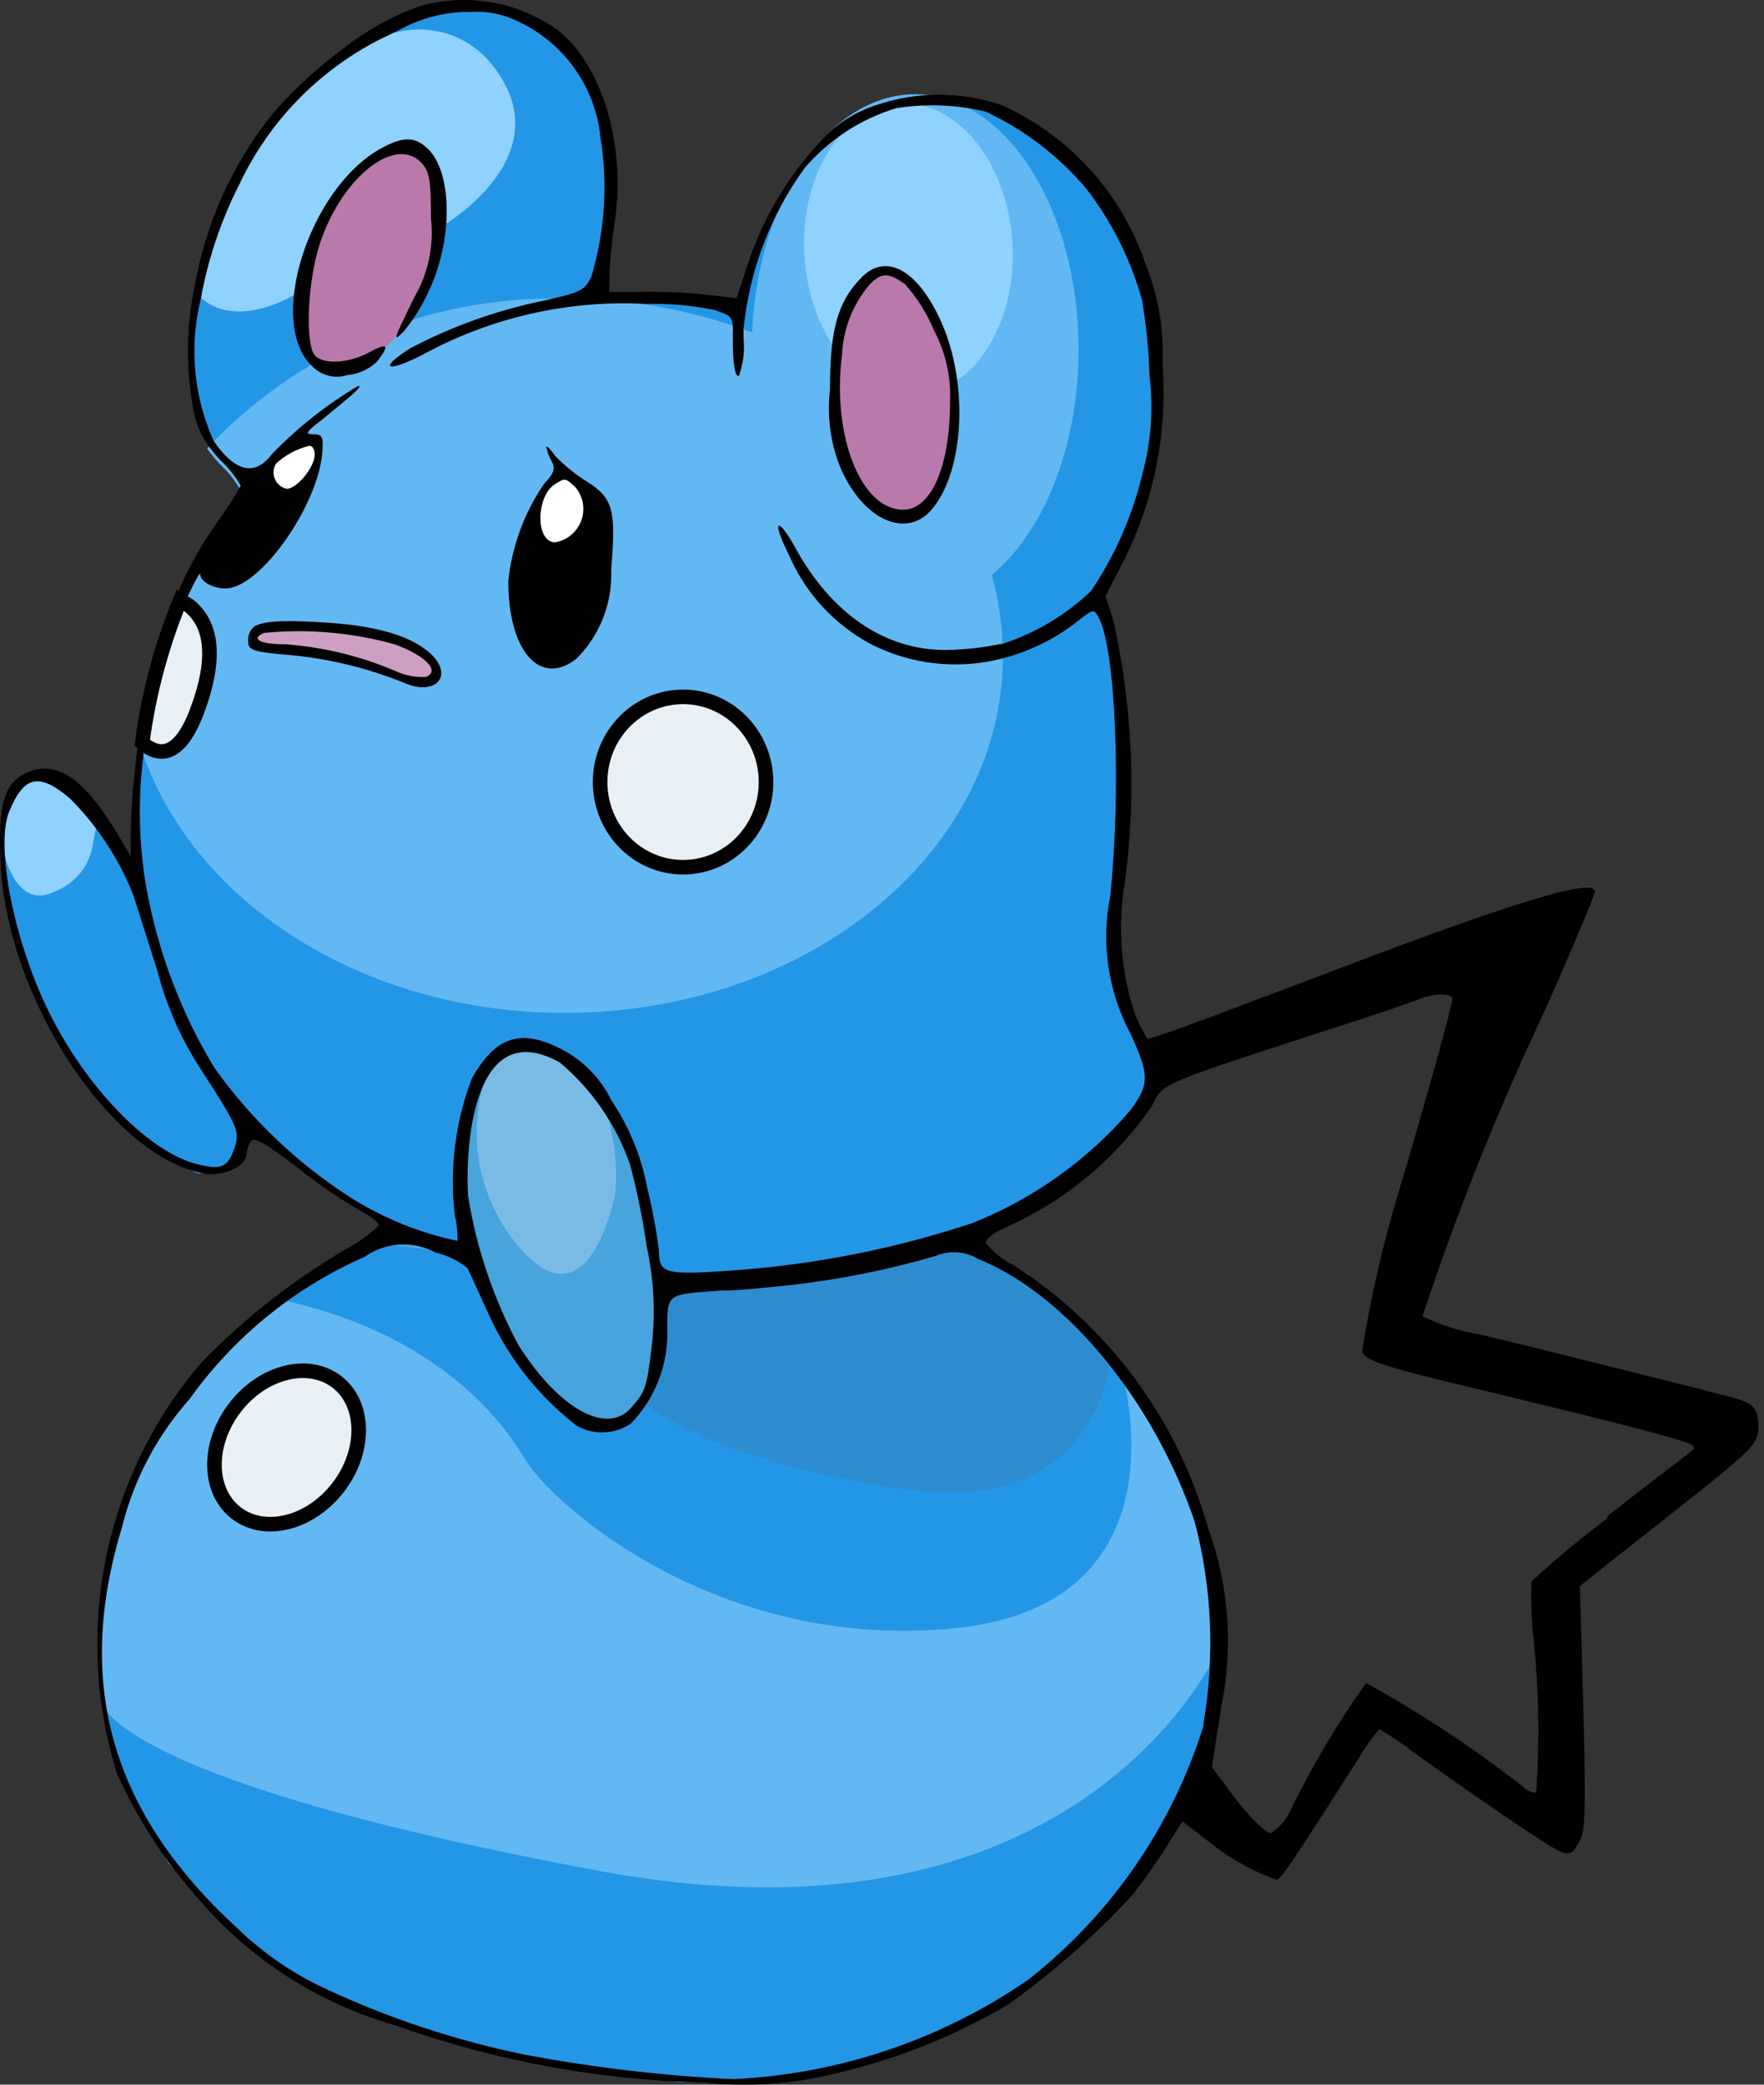 <svg width="121" height="143" viewBox="0 0 121 143" fill="none" xmlns="http://www.w3.org/2000/svg">
<rect x="0" y="0" width="121" height="143" fill="#333333" stroke="none"/>
<path d="M9.298 59.814V56.534V54.47L9.949 49.148L10.601 46.151L12.056 41.893L13.534 38.809L16.14 34.812L17.096 33.27L16.14 32.466L14.576 30.641L13.859 29.142L13.534 27.796L13.208 24.146L13.534 21.149L13.859 18.477L15.489 14.133L18.073 9.137L21.332 5.792L24.264 3.467L27.826 1.469L29.738 0.882L32.388 0.47L35.95 1.121L37.58 2.468L39.535 4.141L40.512 5.792L41.164 7.79L41.815 10.809V13.134V16.479L41.164 20.476H44.096L48.962 20.801L50.591 21.475L51.243 19.802L51.894 17.478L53.523 13.807L55.131 11.461L57.412 9.137L61.322 7.138L64.884 6.791L67.491 7.138L69.771 8.138L72.704 10.136L74.311 11.809L76.592 15.132L77.57 17.13L78.873 19.476L79.199 23.473L79.459 27.079L79.525 29.142L78.547 33.465L76.266 39.482L75.289 41.155L76.266 43.479L76.918 47.476L77.244 51.82L76.918 55.817V59.814L76.592 63.485V66.482L77.895 70.827L78.873 72.825L79.112 74.433L78.221 76.149L75.615 79.146L70.097 82.817L66.513 84.816L67.491 85.489L68.142 86.162L70.488 87.4L72.052 88.834L73.985 90.485L75.615 92.158L77.244 94.156L78.547 96.154L80.176 99.152L81.805 102.823L83.413 107.819V111.838V116.508L82.457 120.83L80.502 124.827L75.94 131.17L73.681 133.494L71.726 135.167L69.445 136.839L67.816 137.839L64.558 139.511L62.951 140.163L61.322 140.836L56.434 142.161L53.523 142.835H49.614H46.681L40.838 142.161L37.58 141.51L32.388 140.51L27.175 138.838L21.006 136.166L17.748 134.168L13.859 130.171L11.579 127.825L9.298 123.828L7.973 120.874L7.017 117.225L6.713 114.162V111.49L7.039 109.166L7.69 105.495L8.972 101.824L11.253 97.501L13.534 94.482L15.814 92.158L18.399 89.833L21.896 87.4L24.59 85.815L26.502 84.664L26.197 83.816L24.916 83.143L23.613 82.165L21.657 80.819L19.377 79.146L17.096 77.148L15.163 74.823L13.49 71.696L11.579 68.481L10.232 63.528L9.298 59.814Z" fill="#2496E6"/>
<path d="M8.972 60.14L7.69 57.816L5.735 54.818L3.737 53.536L2.803 53.145L1.63 53.536L0.522 54.818L0.196 56.816V60.27L0.522 62.138L1.174 65.158L3.455 70.48L6.713 75.15L9.602 78.147L11.579 79.494L13.534 80.493H15.163L16.14 79.82L16.792 78.147L17.096 77.148L14.185 73.477L11.904 68.481L10.275 63.811L8.972 60.14Z" fill="#2496E6"/>
<path d="M32.062 85.098L31.584 81.992L31.823 78.169L32.714 74.15L34.017 72.478L34.994 71.826L36.471 71.696L38.231 72.152L39.534 73.151L40.837 74.476L41.815 76.149L43.118 78.386L44.747 83.491L45.399 88.834L45.051 92.484L44.356 95.764L43.444 97.154L41.489 97.827L39.904 97.219L37.905 96.155L36.602 94.156L35.32 92.158L34.017 89.834L33.365 88.161L32.062 85.098Z" fill="#47A4DC"/>
<path d="M68.794 44.978V45.282C68.599 58.684 55.218 69.48 38.731 69.48C25.024 69.48 13.469 62.029 9.841 51.82C9.711 51.429 9.58 51.06 9.472 50.669C9.912 47.407 10.774 44.217 12.035 41.177C12.776 39.39 13.716 37.692 14.837 36.115C15.433 35.303 15.977 34.454 16.466 33.574C16.093 32.916 15.616 32.322 15.054 31.814C14.751 31.484 14.468 31.136 14.207 30.772L14.707 30.229C17.78 27.099 21.453 24.622 25.507 22.946C29.56 21.27 33.91 20.43 38.297 20.476H38.731C40.629 20.476 42.524 20.621 44.4 20.91C46.423 21.221 48.415 21.707 50.352 22.365L51.156 22.648C61.3 26.406 68.533 34.638 68.772 44.37C68.794 44.565 68.794 44.739 68.794 44.978Z" fill="#62B8F3"/>
<path d="M30.107 15.654C30.107 15.654 27.283 15.48 21.418 19.477C17.335 22.257 14.902 21.367 13.946 20.563C13.756 20.406 13.582 20.232 13.425 20.042C14.162 15.608 16.032 11.44 18.855 7.943C20.349 6.244 22.024 4.714 23.851 3.381C25.004 2.782 26.242 2.364 27.522 2.143C28.678 1.916 29.874 2.013 30.978 2.423C32.082 2.833 33.051 3.54 33.778 4.467C38.796 10.81 30.107 15.654 30.107 15.654Z" fill="#8FD2FF"/>
<path d="M17.682 43.37L18.899 42.98H22.135L25.241 43.37L27.653 44.153L29.608 45.239L29.955 46.303L28.978 46.976L27.023 46.303L24.742 45.651L22.635 44.978L20.854 44.652H18.899L17.595 44.304L17.27 43.979L17.682 43.37Z" fill="#CE9FC3"/>
<path d="M29.738 45.043C28.456 43.675 25.893 42.871 21.831 42.676C18.963 42.502 18.051 42.676 17.486 42.936C17.316 43.066 17.184 43.24 17.104 43.439C17.023 43.637 16.998 43.854 17.03 44.066C17.03 44.609 17.508 44.739 19.898 44.935C22.646 45.19 25.34 45.857 27.891 46.911C29.868 47.672 30.997 46.434 29.738 45.043ZM29.216 46.434C28.507 46.474 27.798 46.34 27.153 46.042C24.753 45.012 22.198 44.388 19.593 44.196C17.834 44.196 17.139 43.827 18.116 43.414C21.122 43.121 24.156 43.386 27.066 44.196C29.216 44.978 30.215 46.042 29.216 46.434Z" fill="black"/>
<path d="M62.777 41.481C68.967 41.481 73.985 33.642 73.985 23.973C73.985 14.304 68.967 6.465 62.777 6.465C56.587 6.465 51.568 14.304 51.568 23.973C51.568 33.642 56.587 41.481 62.777 41.481Z" fill="#62B8F3"/>
<path d="M46.855 59.488C49.998 59.488 52.546 56.872 52.546 53.645C52.546 50.418 49.998 47.802 46.855 47.802C43.712 47.802 41.164 50.418 41.164 53.645C41.164 56.872 43.712 59.488 46.855 59.488Z" fill="#E8EFF5" stroke="black" stroke-miterlimit="10"/>
<path d="M83.739 112.837C83.739 112.837 74.637 134.559 41.164 128.346C7.69 122.134 7.017 116.834 7.017 116.834L6.713 114.162L7.017 110.621L7.365 106.494L8.277 103.388L10.275 99.044L13.534 94.373L16.792 91.05L19.181 89.138C29.282 91.311 34.039 96.763 35.95 99.999C37.862 103.236 49.288 113.337 65.536 111.686C80.067 110.187 77.722 97.241 77.048 94.504L77.895 95.003L80.828 99.999L83 106.147L83.739 112.837Z" fill="#62B8F3"/>
<path d="M13.686 48.301C12.556 51.646 11.253 51.885 10.232 51.299C10.059 51.203 9.898 51.086 9.754 50.951C10.196 47.594 11.072 44.308 12.361 41.176L12.969 41.546C14.011 42.393 15.119 44.152 13.686 48.301Z" fill="#E8EFF5" stroke="black" stroke-miterlimit="10"/>
<path d="M23.216 102.004C25.115 99.514 25.061 96.281 23.096 94.782C21.131 93.284 17.999 94.087 16.1 96.577C14.201 99.067 14.255 102.3 16.22 103.798C18.185 105.297 21.317 104.494 23.216 102.004Z" fill="#E8EFF5" stroke="black" stroke-miterlimit="10"/>
<path d="M20.68 21.128L21.136 17.695L22.635 14.459L23.612 12.808L24.915 11.461L26.523 10.462L28.152 10.136L28.804 10.81L30.107 12.135L29.781 14.133L30.107 16.805L29.129 19.802L27.826 22.148C27.826 22.148 26.849 23.799 25.893 24.147C25.345 24.297 24.877 24.655 24.59 25.146L22.417 25.472L21.766 24.799L21.114 23.799L20.788 22.67L20.68 21.128Z" fill="#B979AB"/>
<path d="M26.175 10.158C21.157 12.895 18.225 22.257 21.462 25.168C21.765 25.465 22.143 25.675 22.556 25.775C22.97 25.874 23.402 25.86 23.808 25.732C24.582 25.667 25.311 25.337 25.871 24.798C26.762 23.625 26.61 23.473 25.285 24.19C23.959 24.907 22.157 25.059 21.57 24.342C20.984 23.625 21.049 19.694 21.852 17C23.286 12.265 27.131 9.159 28.956 11.222C29.477 11.83 29.564 12.46 29.564 15.002C29.768 16.865 29.373 18.745 28.434 20.367C26.935 23.43 26.935 23.473 27.674 22.756C28.345 21.95 28.907 21.059 29.346 20.106C31.084 16.566 31.063 11.852 29.346 10.201C28.456 9.354 27.652 9.354 26.175 10.158Z" fill="black"/>
<path d="M36.602 35.811L37.254 33.813L38.232 32.466L39.578 32.901L40.838 34.465L40.187 36.81L38.579 37.853H37.406L36.602 37.158V35.811Z" fill="white"/>
<path d="M40.251 33.031C39.46 32.533 38.731 31.942 38.079 31.271C37.753 30.793 37.471 30.533 37.471 30.663C37.54 30.99 37.657 31.304 37.818 31.597C38.123 32.14 38.014 32.444 37.34 33.161C35.967 35.156 35.116 37.464 34.864 39.873C34.864 44.63 37.036 47.172 39.556 45.173C40.35 44.374 40.971 43.419 41.378 42.369C41.786 41.319 41.972 40.195 41.924 39.069C42.271 34.964 42.054 34.16 40.251 33.031ZM38.079 37.201C36.711 37.201 36.754 34.03 38.079 33.205C38.774 32.77 38.796 32.792 39.491 33.444C39.747 33.758 39.917 34.135 39.982 34.536C40.047 34.937 40.007 35.348 39.864 35.728C39.721 36.108 39.481 36.444 39.168 36.703C38.855 36.961 38.479 37.133 38.079 37.201Z" fill="black"/>
<path d="M18.725 31.814L20.093 30.446L21.657 30.142L21.983 30.815L21.592 32.358L20.68 33.748L19.377 34.139L18.247 33.53V32.271L18.725 31.814Z" fill="white"/>
<path d="M0.327 58.706C0.327 58.706 1.174 62.486 3.78 61.139C4.475 60.873 5.085 60.424 5.544 59.838C6.003 59.253 6.294 58.554 6.387 57.816L6.713 56.143L4.758 54.145L3.129 53.145L1.825 53.471L0.848 54.145L0.327 55.339L0.196 57.142V58.446L0.327 58.706Z" fill="#8FD2FF"/>
<path d="M33.323 73.846C32.652 75.848 32.518 77.99 32.934 80.06C33.349 82.129 34.3 84.054 35.691 85.641C40.513 91.159 42.207 81.818 42.207 81.818C42.365 79.904 42.144 77.977 41.555 76.149L40.252 74.15L38.949 73.151L36.776 72.022L35.734 71.826L34.474 72.326L33.779 73.151L33.323 73.846Z" fill="#7ABBE6"/>
<path d="M62.876 27.063C66.817 26.84 69.758 22.193 69.446 16.683C69.134 11.174 65.687 6.888 61.746 7.111C57.806 7.334 54.864 11.981 55.176 17.491C55.488 23.001 58.935 27.286 62.876 27.063Z" fill="#8FD2FF"/>
<path d="M57.607 22.865L58.389 20.802L59.041 19.802L59.736 18.89L60.67 18.477L61.648 18.803L62.625 19.477L63.602 20.802L63.907 21.801L64.558 22.474L64.884 24.147L65.21 25.472L65.449 26.927L65.536 28.469L65.21 30.468L64.558 33.139L63.907 34.139L62.951 35.464H61.322L60.018 34.812L59.041 33.813L58.389 33.139L58.063 31.814L57.607 30.511L57.412 29.143L57.086 27.47L57.412 24.798L57.607 22.865Z" fill="#B979AB"/>
<path d="M32.388 86.163L32.583 87.357L30.411 85.815L25.524 85.316L22.287 87.162L19.637 88.856L19.159 89.247H18.703L21.527 87.488L24.242 85.902L26.414 84.751L30.39 85.576L32.388 86.163Z" fill="#49A5DC"/>
<path d="M64.602 22.17C62.995 18.52 60.801 17.304 59.107 19.02C57.412 20.736 56.934 22.691 56.934 26.71C56.712 28.553 56.967 30.423 57.673 32.14C59.237 35.702 62.234 37.027 63.972 34.877C66.144 32.227 66.427 26.34 64.602 22.17ZM61.952 34.964C59.041 34.964 57.043 29.859 57.76 24.298C57.845 22.53 58.517 20.841 59.671 19.498C60.475 18.672 60.975 18.694 62.083 19.498C62.913 20.43 63.581 21.494 64.059 22.648C64.862 24.155 65.245 25.851 65.167 27.557C65.167 32.031 63.864 34.964 61.952 34.964Z" fill="black"/>
<path d="M76.266 92.831C76.266 92.831 75.614 104.17 61.973 102.15C48.331 100.13 44.096 96.155 44.096 96.155L45.377 92.158V88.161H48.636L53.849 87.813L59.366 86.814L65.209 85.163L67.164 85.489L70.097 87.162L73.029 89.486L75.94 92.484L76.266 92.831Z" fill="#2D8CCF"/>
<path d="M118.95 95.894C117.581 95.525 108.089 93.114 101.572 91.549C100.185 91.33 98.838 90.905 97.575 90.29C99.88 83.32 102.6 76.494 105.721 69.849C107.524 65.853 109.392 61.421 109.392 61.161C109.392 60.205 104.114 61.769 91.841 66.439C81.328 70.436 78.808 71.348 78.699 71.24C78.401 70.742 78.132 70.227 77.895 69.697C76.875 66.709 76.629 63.51 77.179 60.4C77.958 54.432 77.679 48.373 76.353 42.502L75.832 40.894L77.179 38.266C79.192 34.185 80.077 29.64 79.742 25.102C79.868 22.706 79.468 20.311 78.569 18.086C77.76 15.702 76.472 13.508 74.784 11.64C73.095 9.772 71.042 8.27 68.751 7.225C65.936 6.254 62.877 6.254 60.062 7.225C58.554 7.716 57.209 8.61 56.173 9.81C53.937 12.245 52.255 15.135 51.243 18.282L50.526 20.454L48.679 20.237C47.237 20.079 45.786 20.007 44.335 20.02H41.794V18.955C41.85 17.667 41.981 16.383 42.185 15.11C42.923 9.854 41.294 4.488 38.275 2.077C36.92 1.104 35.362 0.449 33.718 0.164C32.074 -0.122 30.387 -0.032 28.782 0.426C26.967 1.073 25.266 2.004 23.743 3.185C21.916 4.518 20.24 6.048 18.747 7.747C15.924 11.244 14.053 15.412 13.316 19.846C12.752 22.649 12.752 25.536 13.316 28.339C13.474 29.12 13.792 29.86 14.25 30.511C14.512 30.875 14.794 31.224 15.098 31.554C15.659 32.061 16.136 32.655 16.509 33.313C16.02 34.194 15.476 35.042 14.88 35.855C13.759 37.431 12.819 39.129 12.078 40.916C10.817 43.956 9.956 47.147 9.515 50.408C9.505 50.502 9.505 50.597 9.515 50.691C9.227 52.7 9.046 54.723 8.972 56.751V58.75L8.19 57.425C5.779 53.362 3.846 51.994 1.673 53.08C0.283 53.797 -0.151 55.252 0.044 59.249C0.501 68.568 7.69 79.451 14.098 80.515C15.336 80.71 16.901 79.972 16.901 79.19C16.932 78.883 17.028 78.587 17.183 78.321C17.4 77.952 18.117 78.321 20.528 80.189C21.9 81.281 23.352 82.269 24.872 83.143C25.524 83.491 26.045 83.925 25.98 84.077C25.269 84.738 24.473 85.301 23.613 85.75C20.02 87.874 16.725 90.468 13.816 93.461C10.538 97.292 8.288 101.894 7.277 106.833C6.266 111.773 6.528 116.889 8.038 121.699C9.484 124.867 11.402 127.797 13.729 130.388C17.243 134.463 21.871 137.423 27.045 138.903C33.889 141.358 41.084 142.693 48.354 142.856C51.261 143.166 54.2 142.975 57.042 142.292C61.283 141.341 65.351 139.736 69.098 137.535C72.201 135.329 75.069 132.811 77.656 130.019C78.33 129.15 79.416 127.651 80.002 126.695L81.11 124.936L82.826 126.261C84.248 127.421 85.857 128.332 87.583 128.955C87.866 128.955 89.256 126.782 93.253 120.526C93.638 119.842 94.097 119.201 94.621 118.615C95.438 119.089 96.222 119.619 96.967 120.201C101.55 123.502 106.308 126.717 107.003 127C107.698 127.282 107.85 127.13 108.284 126.435C108.719 125.74 108.806 124.697 108.61 117.181L108.371 108.797L111.325 106.451C120.275 99.413 120.405 99.326 120.622 98.109C120.644 96.698 120.383 96.285 118.95 95.894ZM16.053 78.842C15.619 80.037 15.206 80.254 13.642 79.885C10.384 79.146 6.192 74.911 3.585 69.871C0.978 64.832 -0.347 58.033 0.631 55.665C1.608 53.297 2.608 52.906 4.801 54.775C6.687 56.663 8.165 58.918 9.146 61.4L10.818 66.678C11.473 69.172 12.545 71.537 13.99 73.672C16.379 77.409 16.466 77.604 16.053 78.842ZM24.047 82.144C20.383 79.795 17.205 76.764 14.685 73.216C12.399 69.42 10.823 65.239 10.036 60.878C9.519 57.886 9.453 54.833 9.841 51.82V51.299C10.151 48.826 10.726 46.394 11.557 44.044C11.839 43.262 12.23 42.35 12.578 41.546C13.186 40.221 13.729 39.157 13.729 39.374C13.729 40.004 15.011 40.547 15.901 40.308C18.269 39.7 21.701 34.66 22.092 31.228C22.222 29.903 22.092 29.794 21.506 29.794C20.919 29.794 20.941 29.664 22.027 28.839C24.199 27.057 24.938 26.471 24.568 26.471C22.399 27.757 20.412 29.328 18.66 31.141C17.617 32.51 16.488 32.444 15.184 30.946C14.972 30.703 14.783 30.442 14.62 30.164C13.272 27.125 12.974 23.724 13.773 20.497C14.271 17.762 15.163 15.113 16.423 12.634C18.437 8.367 21.805 4.885 26.002 2.729L27.349 2.077C28.873 1.221 30.597 0.786 32.345 0.817C33.464 0.751 34.581 0.983 35.581 1.491C37.117 2.215 38.44 3.323 39.422 4.708C40.404 6.093 41.011 7.709 41.185 9.398C41.707 12.604 41.492 15.888 40.556 18.999C40.165 19.802 39.882 20.02 38.21 20.411L37.384 20.606C34.15 21.257 31.026 22.369 28.109 23.908C25.937 25.298 26.48 25.602 28.934 24.364C33.633 21.782 38.959 20.564 44.313 20.845C45.881 20.811 47.447 20.95 48.984 21.258C49.918 21.562 50.2 21.67 50.265 22.3C50.278 22.525 50.278 22.749 50.265 22.974C50.265 25.146 50.417 25.798 50.678 25.798C50.979 24.964 51.091 24.073 51.004 23.191C51.004 22.995 51.004 22.8 51.004 22.583C51.395 18.59 52.842 14.774 55.196 11.526C56.855 9.588 59.033 8.164 61.474 7.421C63.519 7.094 65.608 7.175 67.621 7.66C70.281 8.905 72.638 10.713 74.528 12.96C76.266 15.222 77.557 17.795 78.33 20.541C78.626 22.279 78.801 24.035 78.851 25.798C79.125 28.03 78.963 30.295 78.373 32.466C77.69 35.351 76.49 38.089 74.833 40.547C73.1 42.192 71.022 43.432 68.751 44.174H68.62C67.377 44.435 66.111 44.574 64.841 44.587C60.713 44.587 57.042 42.111 54.566 37.593C53.306 35.312 52.915 35.681 54.088 38.005C55.209 40.64 57.193 42.816 59.714 44.174C62.468 45.585 65.641 45.947 68.642 45.195C70.601 44.71 72.431 43.806 74.007 42.545C74.985 41.785 75.05 41.741 75.376 42.393C76.527 44.565 76.918 54.014 76.158 61.465C75.513 64.68 76.004 68.02 77.548 70.914C78.851 73.759 78.851 74.368 77.548 76.149C74.608 79.574 70.881 82.236 66.687 83.903C61.487 85.626 56.096 86.706 50.635 87.118C45.66 87.487 45.204 87.401 45.204 85.837C45.022 84.374 44.753 82.923 44.4 81.492C43.995 79.332 43.153 77.277 41.924 75.454C41.194 73.963 40.007 72.745 38.535 71.978C35.712 70.523 33.996 71.088 32.366 73.977C31.232 76.951 30.83 80.154 31.193 83.317C31.33 83.908 31.396 84.513 31.389 85.12C28.784 84.574 26.297 83.566 24.047 82.144ZM18.942 31.793C19.588 31.202 20.373 30.784 21.223 30.576C21.397 30.576 21.592 30.794 21.592 31.163C21.592 32.032 20.376 33.531 19.659 33.531C19.48 33.489 19.312 33.406 19.172 33.287C19.031 33.168 18.921 33.017 18.851 32.847C18.781 32.677 18.753 32.492 18.768 32.309C18.784 32.125 18.844 31.948 18.942 31.793ZM44.704 92.353C44.357 95.221 44.292 95.416 43.292 96.567C41.598 98.501 38.253 96.567 35.538 92.223C33.838 89.04 32.678 85.598 32.106 82.035C32.022 80.49 32.094 78.94 32.323 77.409C33.105 72.673 35.19 71.109 38.383 72.869C40.607 74.732 42.281 77.165 43.227 79.907C43.712 81.744 44.089 83.608 44.357 85.489C44.854 87.742 44.971 90.062 44.704 92.353ZM82.544 118.419C80.389 125.293 76.201 131.352 70.532 135.797C64.561 139.916 57.555 142.279 50.309 142.618C45.474 142.389 40.662 141.823 35.907 140.923C31.262 139.962 26.742 138.468 22.44 136.47C20.148 135.424 18.054 133.991 16.249 132.235C7.56 124.263 5.127 115.422 8.364 104.778C9.173 101.504 10.769 98.477 13.012 95.959C16.066 91.686 20.215 88.317 25.024 86.206C25.729 85.711 26.558 85.422 27.417 85.372C28.277 85.322 29.133 85.513 29.89 85.924C30.686 86.108 31.429 86.472 32.062 86.988C32.193 87.249 32.866 88.704 33.583 90.29C34.936 93.23 36.977 95.8 39.535 97.784C40.107 98.115 40.761 98.279 41.421 98.256C42.082 98.233 42.723 98.024 43.271 97.653C44.106 96.793 44.759 95.772 45.188 94.651C45.618 93.531 45.815 92.335 45.769 91.137C45.769 88.704 45.769 88.791 49.418 88.53C50.852 88.53 52.959 88.269 54.132 88.161C57.521 87.786 60.872 87.118 64.145 86.162C64.618 85.96 65.132 85.871 65.646 85.905C66.159 85.939 66.658 86.094 67.1 86.358C73.138 88.791 79.155 96.111 81.957 104.409C83.14 108.934 83.34 113.659 82.544 118.267V118.419ZM110.261 104.148C108.445 105.5 106.704 106.95 105.048 108.493C105.001 109.681 105.037 110.871 105.156 112.055C105.549 115.662 105.622 119.296 105.373 122.916C105.243 123.046 104.83 122.916 104.396 122.503C101.023 119.875 97.45 117.514 93.709 115.444C91.752 118.194 90.023 121.1 88.539 124.132C88.257 124.788 87.789 125.347 87.192 125.74C86.867 125.74 86.041 125.001 84.89 123.567L83.13 121.222L83.76 117.138C84.616 113.006 84.3 108.718 82.848 104.756C80.757 97.359 76.037 90.979 69.576 86.814C68.805 86.442 68.129 85.9 67.599 85.228C67.599 84.99 68.273 84.49 69.098 84.142C73.094 82.351 76.52 79.495 79.003 75.888C79.72 74.346 79.525 74.411 89.864 71.044C93.535 69.871 96.88 68.742 97.336 68.546C98.488 68.09 99.617 68.112 99.617 68.546C99.617 68.981 97.901 75.171 95.881 81.97C94.832 85.46 94.019 89.015 93.448 92.614C93.448 93.2 94.447 93.613 99.291 94.786C112.563 97.979 116.191 98.935 116.191 99.239C116.191 99.543 116.625 99.022 110.261 103.996V104.148Z" fill="black"/>
</svg>
